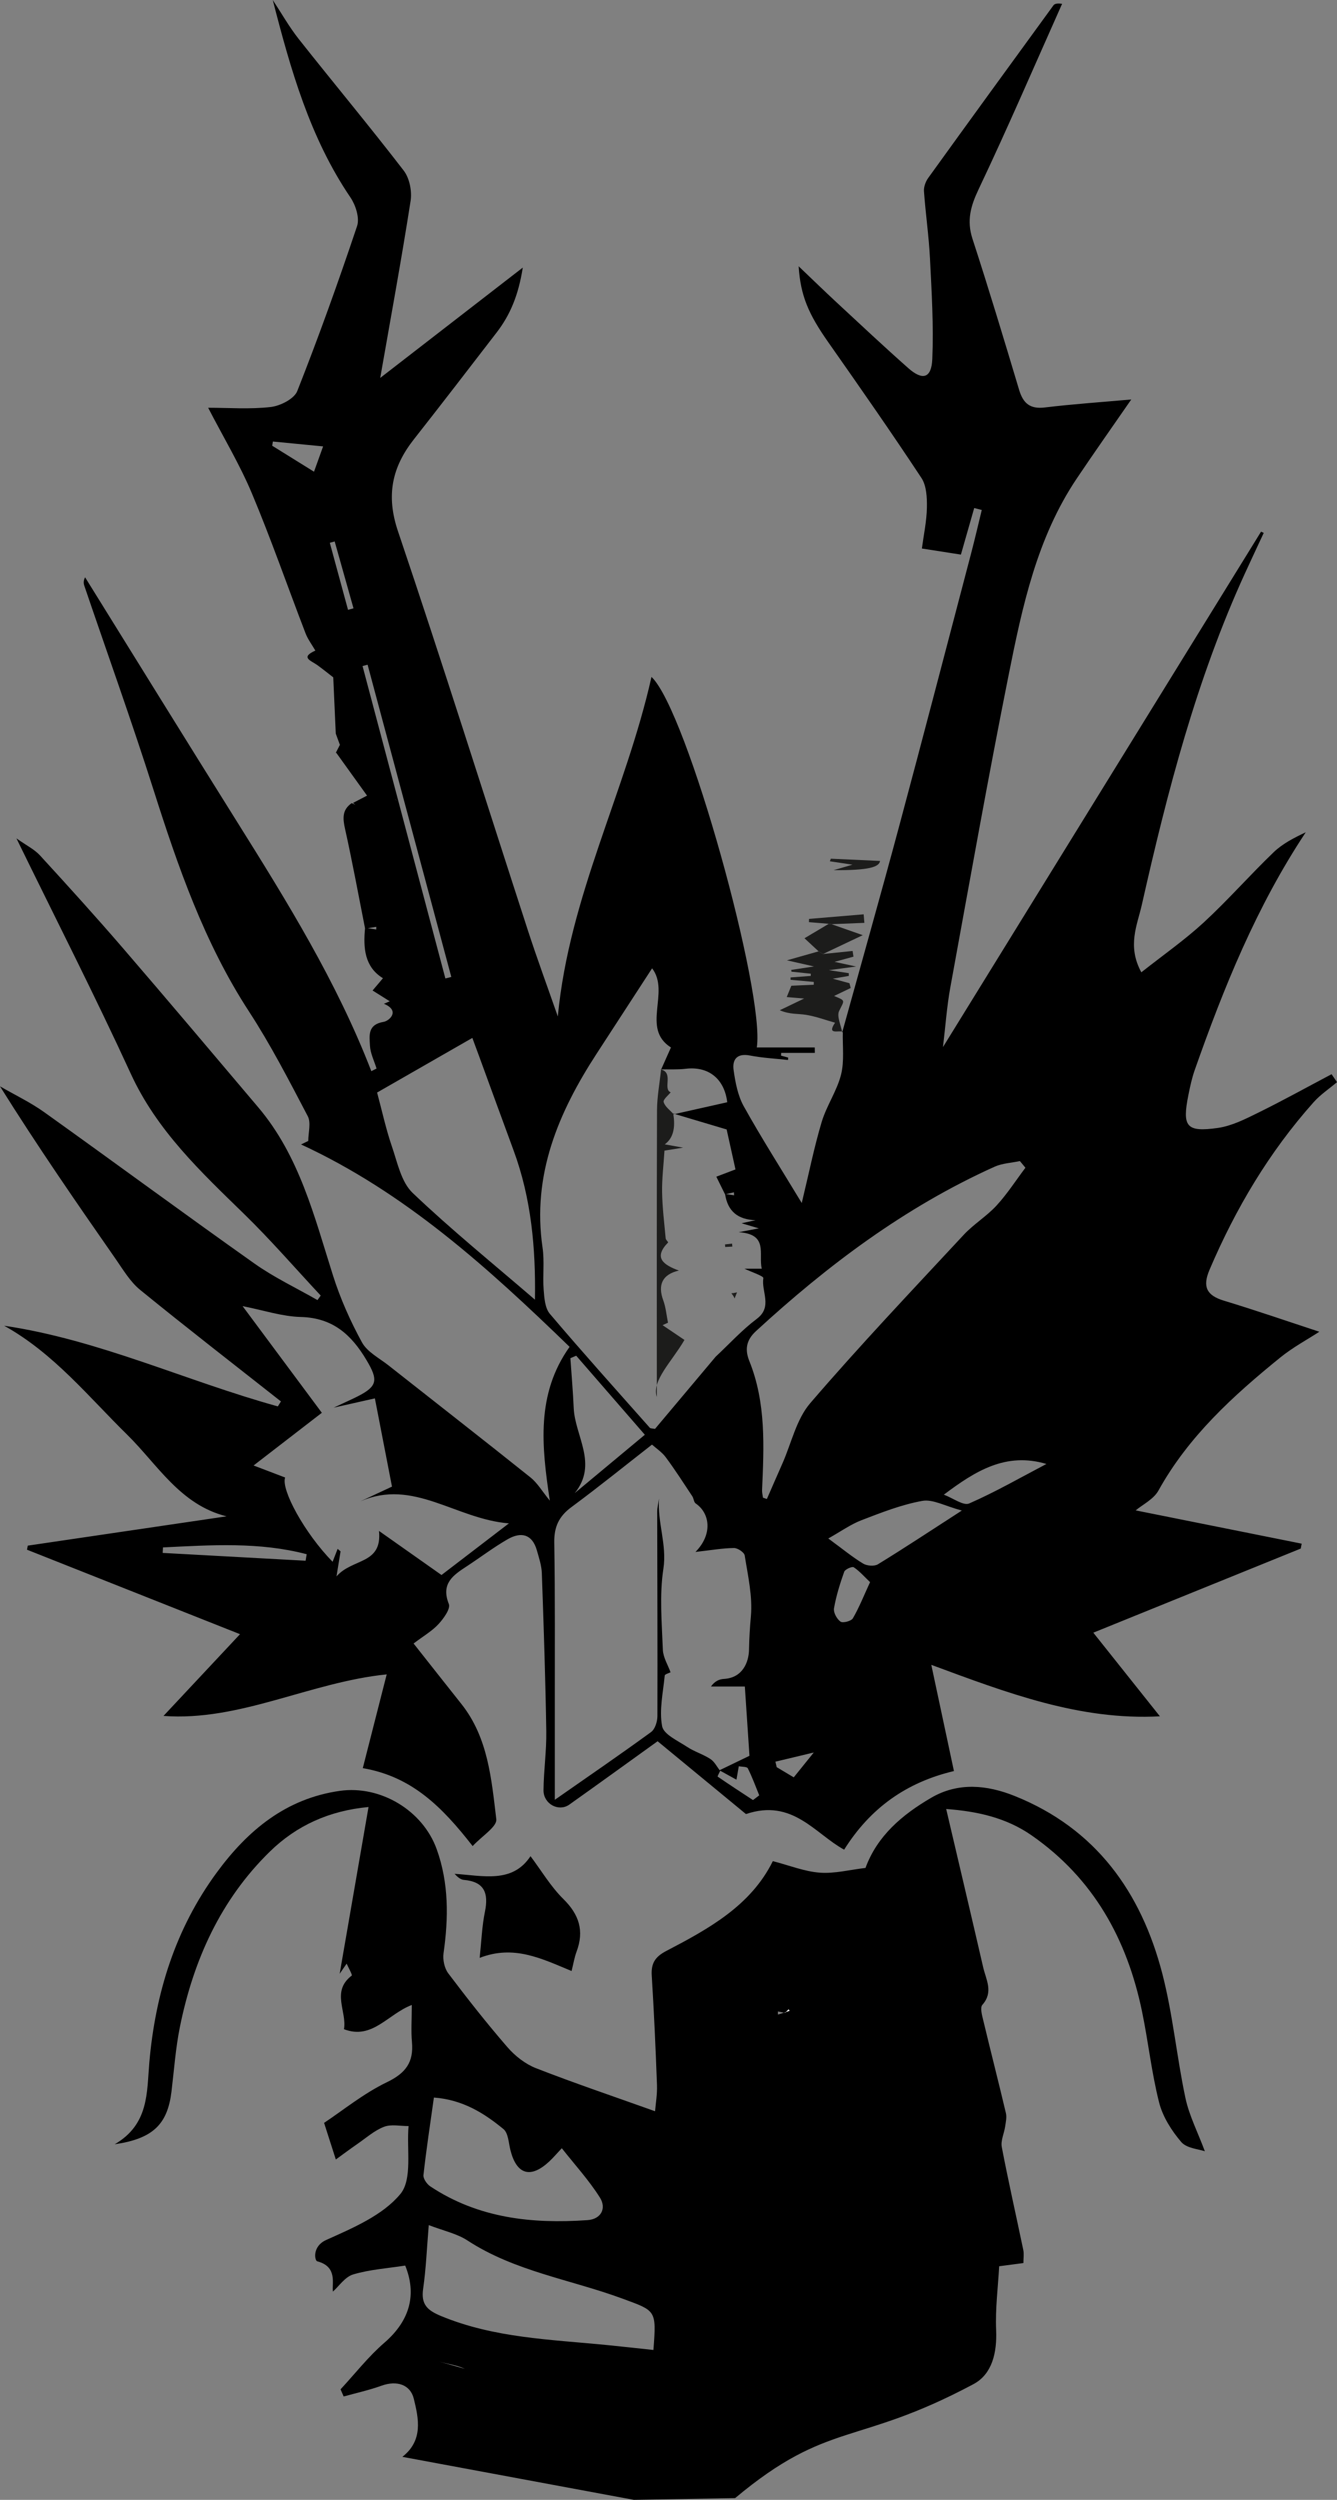 <?xml version="1.0" encoding="UTF-8"?>
<svg id="Capa_1" xmlns="http://www.w3.org/2000/svg" version="1.1" viewBox="0 0 357.997 669.272">
  <rect x="0" y="0" width="357.997" height="669.272" fill="#808080" stroke="none"/>
  <!-- Generator: Adobe Illustrator 29.4.0, SVG Export Plug-In . SVG Version: 2.1.0 Build 73)  -->
  <defs>
    <style>
      .st0 {
        fill: #fff;
      }

      .st1 {
        fill: #1c1c1b;
      }
    </style>
  </defs>
  <path d="M89.233,181.344c-1.429-1.103-2.832-2.24-4.293-3.298-1.574-1.14-4.68-2.012-.497-3.866-.889-1.539-2.001-2.992-2.631-4.631-4.798-12.473-9.184-25.115-14.351-37.431-3.252-7.752-7.631-15.031-11.728-22.954,5.476,0,11.179.445,16.756-.199,2.572-.297,6.285-2.177,7.113-4.274,5.748-14.566,11.04-29.323,16.012-44.174.72-2.152-.38-5.599-1.785-7.669C82.977,36.864,77.816,18.614,73.035 0c2.309,3.5,4.378,7.188,6.969,10.464,9.313,11.777,18.937,23.31,28.092,35.206,1.554,2.019,2.251,5.509,1.85,8.088-2.42,15.555-5.275,31.043-8.137,47.423,12.564-9.724,24.633-19.064,38.172-29.542-1.168,7.425-3.381,12.681-7.017,17.402-7.35,9.543-14.686,19.097-22.135,28.563-5.882,7.475-7.5,15.047-4.273,24.602,11.979,35.468,23.195,71.194,34.767,106.801,2.425,7.463,5.145,14.83,8.038,23.13,3.057-32.324,18.184-60.17,25.084-90.915,9.578,9.083,30.483,84.999,28.193,99.206h15.521c.006.485.013.969.02,1.454h-9.005c-.013.246-.027.492-.04.738.635.174,1.269.348,1.904.521-.013.214-.026.427-.039.641-3.402-.379-6.845-.544-10.193-1.194-3.496-.679-4.779,1.093-4.371,3.942.471,3.29,1.125,6.791,2.709,9.639,4.634,8.331,9.769,16.383,15.534,25.909,1.976-8.193,3.341-15.046,5.34-21.709,1.304-4.344,4.071-8.275,5.177-12.645.921-3.641.376-7.652.48-11.502 0-.003-.165.174-.165.174,5.049-18.235,10.213-36.44,15.12-54.713,6.576-24.493,12.962-49.036,19.407-73.564,1.01-3.845,1.9-7.722,2.846-11.584-.675-.175-1.351-.35-2.026-.525-1.159,4.055-2.318,8.11-3.563,12.469-2.874-.447-6.294-.979-10.45-1.626.482-3.644,1.278-7.29,1.344-10.949.049-2.67-.093-5.866-1.472-7.955-8.086-12.252-16.495-24.293-24.929-36.312-5.297-7.548-7.431-12.44-7.944-20.349,3.736,3.559,6.922,6.663,10.182,9.686,6.352,5.89,12.667,11.825,19.154,17.565,3.865,3.421,6.237,2.766,6.455-2.426.377-8.955-.174-17.962-.623-26.933-.301-6.006-1.18-11.981-1.609-17.983-.083-1.165.445-2.589,1.147-3.564,11.117-15.425,22.305-30.798,33.499-46.167.302-.415.845-.654,2.342-.447-7.392,16.554-14.552,33.219-22.328,49.591-2.158,4.543-3.267,8.419-1.669,13.328,4.365,13.41,8.435,26.917,12.484,40.427,1.084,3.618,2.909,5.203,6.884,4.726,7.629-.916,15.306-1.438,23.148-2.14-4.883,7.067-9.825,14.054-14.595,21.157-10.661,15.877-14.557,34.206-18.212,52.465-5.575,27.855-10.54,55.833-15.642,83.781-.938,5.136-1.295,10.379-1.969,15.982,28.608-46.352,56.89-92.175,85.172-137.998.239.113.478.225.716.338-1.662,3.573-3.342,7.138-4.983,10.721-13.008,28.407-20.808,58.436-27.64,88.767-1.252,5.557-3.992,11.053-.154,18.151,5.845-4.622,11.61-8.642,16.728-13.363,6.496-5.993,12.346-12.682,18.727-18.807,2.405-2.308,5.517-3.88,8.573-5.319-13.21,19.916-21.968,41.582-29.748,63.709-.745,2.119-1.214,4.348-1.661,6.556-1.728,8.549-.606,10.083,7.854,8.89,3.758-.53,7.417-2.404,10.899-4.118,6.607-3.253,13.055-6.831,19.569-10.273.485.71.97,1.421,1.456,2.131-2.096,1.773-4.439,3.326-6.249,5.355-11.891,13.326-20.886,28.461-27.881,44.863-1.941,4.551-.807,6.877,3.872,8.294,8.537,2.585,16.973,5.505,25.529,8.31-3.158,2.058-7.09,4.16-10.489,6.919-12.611,10.235-24.551,21.092-32.594,35.597-1.304,2.351-4.276,3.778-6.094,5.31,14.365,2.879,29.405,5.894,44.445,8.909-.084.438-.167.877-.251,1.315-18.503,7.501-37.007,15.003-55.54,22.517,5.263,6.609,11.366,14.273,17.831,22.393-21.423,1.148-40.848-6.242-61.214-13.785,2.063,9.675,4.025,18.88,6.063,28.437-12.762,3.025-22.406,9.913-29.4,21.048-7.732-4.202-13.805-13.774-26.287-9.532-7.307-6.022-15.518-12.789-23.659-19.498-8.131,5.843-15.864,11.45-23.657,16.974-2.835,2.01-6.926-.185-6.893-3.865.047-5.261.827-10.524.743-15.777-.224-14.115-.693-28.227-1.192-42.335-.072-2.033-.755-4.066-1.314-6.054-1.246-4.435-4.262-5.078-7.835-3.023-3.745,2.154-7.211,4.791-10.832,7.166-3.668,2.405-7.134,4.614-4.92,10.176.502,1.261-1.403,3.903-2.771,5.381-1.736,1.874-4.054,3.209-6.668,5.191,4.447,5.626,8.606,10.911,12.791,16.178,7.18,9.037,8.055,20.122,9.358,30.866.242,1.992-3.863,4.512-6.334,7.192-8.106-10.397-16.225-18.621-29.416-20.865,2.149-8.426,4.219-16.54,6.404-25.105-20.546,2.09-39.292,12.635-59.769,11.126,7.05-7.531,14.175-15.142,20.491-21.888-18.995-7.532-38.017-15.074-57.038-22.616.069-.363.139-.726.208-1.089,17.744-2.615,35.487-5.231,53.231-7.846-12.427-3.09-18.468-13.854-26.646-21.887-10.413-10.228-19.641-21.76-32.902-29.142,25.495,3.778,48.772,14.835,73.269,21.595.279-.442.559-.883.838-1.325-12.591-9.926-25.275-19.739-37.701-29.868-2.683-2.187-4.57-5.422-6.598-8.332C20.427,321.936,10.002,306.825-0,290.837c3.96,2.291,8.138,4.277,11.844,6.924,18.821,13.445,37.436,27.181,56.317,40.541,5.277,3.734,11.214,6.535,16.848,9.764.289-.403.578-.806.867-1.208-6.843-7.328-13.417-14.933-20.591-21.921-11.603-11.303-23.286-22.278-30.266-37.477-9.555-20.807-19.977-41.216-30.618-63.005,2.658,1.888,4.804,2.926,6.302,4.558,7.508,8.184,14.968,16.418,22.216,24.831,12.17,14.126,24.184,28.386,36.23,42.618,11.052,13.058,15.014,29.242,20.015,45.021,1.958,6.18,4.642,12.217,7.756,17.903,1.414,2.582,4.631,4.21,7.111,6.168,12.672,9.998,25.411,19.912,38.016,29.994,1.856,1.484,3.122,3.705,5.173,6.21-2.198-14.596-3.707-28.509,5.294-41.171-21.975-21.295-44.133-41.355-71.909-54.191.645-.31,1.29-.621,1.935-.931,0-2.233.787-4.878-.131-6.629-4.975-9.482-9.89-19.056-15.725-28.013-11.979-18.39-19.022-38.755-25.603-59.439-5.817-18.283-12.31-36.35-18.49-54.518-.223-.655-.292-1.362.191-2.308,13.564,21.831,27.063,43.703,40.709,65.482,13.431,21.436,26.741,42.931,35.938,66.743.466-.237.932-.473,1.398-.71-.625-2.045-1.67-4.07-1.769-6.141-.125-2.607-.705-5.626,3.641-6.35,1.594-.266,4.532-3.016.098-4.841.794-.34,1.444-.619,1.562-.669-1.364-.858-2.98-1.875-4.595-2.891.936-1.107,1.872-2.215,2.777-3.286-4.895-2.99-5.334-8.063-4.783-13.505.999.154,1.996.305,2.993.457-.001-.239-.002-.478-.003-.717-.997.165-1.993.329-2.99.494-1.757-8.88-3.383-17.79-5.349-26.623-.63-2.83-.865-5.148,1.744-6.972-.004-0.0.338.123.337.123.221.112.443.224.666.337-.187-.161-.373-.323-.56-.484,0,0-.036-.063-.036-.063,1.092-.567,2.183-1.134,3.723-1.933-2.67-3.714-5.467-7.605-8.264-11.496,0,0-.147.132-.147.132.411-.807.822-1.613,1.234-2.42 0.0 0-.107.162-.107.162-.364-.994-.728-1.987-1.092-2.981-.225-5.02-.45-10.04-.675-15.06l0.0 0ZM176.848,286.305l.159.066c.912-2.045,1.823-4.09,2.646-5.935-8.068-5.13-.132-14.761-5.044-21.196-5.069,7.799-9.952,15.318-14.84,22.833-10.276,15.803-17.349,32.46-14.491,51.971.541,3.695 0,7.536.294,11.283.172,2.193.357,4.886,1.649,6.409,8.75,10.316,17.795,20.384,26.77,30.508.195.22.7.165,1.399.306,5.341-6.357,10.787-12.839,16.233-19.32,3.652-3.413,7.053-7.16,11.025-10.147,4.305-3.236,1.155-7.309,1.748-10.905.09-.546-3.287-1.665-5.061-2.518h4.632c-.916-3.925,1.882-9.247-6.179-9.769,2.47-.472,3.497-.668,5.395-1.031-1.92-.567-2.972-.878-4.626-1.367,1.737-.378,2.75-.598,3.763-.818-4.719-.155-7.476-2.353-8.177-7.016.808.118,1.616.237,2.424.355-.015-.268-.03-.536-.045-.804-.795.181-1.589.363-2.384.544-.772-1.562-1.543-3.124-2.334-4.726,2.398-.91,4.326-1.641,5.131-1.946-.926-4.187-1.768-7.995-2.367-10.699-5.341-1.591-9.826-2.928-14.312-4.265,0,0,.127.202.127.202,4.759-1.069,9.519-2.138,14.346-3.223-.756-6.236-4.971-9.711-11.168-8.959-2.213.269-4.475.122-6.715.165l-0-0ZM192.637,473.952c2.883-1.392,5.766-2.784,8.041-3.882-.399-5.969-.813-12.164-1.239-18.547h-9.073c1.103-1.537,2.299-1.964,3.516-2.038,4.974-.302,6.615-4.467,6.676-7.846.054-3.033.23-5.909.502-8.936.481-5.341-.807-10.87-1.657-16.272-.131-.831-1.884-2-2.876-1.989-3.005.032-6.005.566-10.314,1.052,4.592-4.619,3.983-10.305.06-12.985-.501-.342-.51-1.333-.9-1.922-2.318-3.497-4.581-7.04-7.078-10.406-1.057-1.425-2.641-2.46-3.715-3.427-7.091,5.532-14.222,11.301-21.591,16.749-3.35,2.476-4.647,5.299-4.578,9.472.238,14.49.128,28.986.143,43.48.008,8.036.001,16.072.001,25.396,9.04-6.312,17.499-12.106,25.781-18.141,1.059-.772,1.687-2.802,1.692-4.252.062-18.238-.037-36.477-.055-54.715-.001-1.183.322-2.367.494-3.55-.491,6.35,2.151,12.378,1.164,18.789-1.089,7.071-.411,14.446-.148,21.675.076,2.084,1.374,4.125,2.066,6.056-.4.215-1.525.499-1.563.888-.438,4.529-1.51,9.224-.697,13.553.411,2.189,4.204,3.88,6.659,5.507,1.958,1.297,4.314,1.991,6.282,3.277,1.091.713,1.747,2.091,2.603,3.173-.239.528-.761,1.467-.677,1.525,3.121,2.148,6.299,4.215,9.468,6.292.557-.424,1.114-.848,1.671-1.272-.991-2.425-1.88-4.902-3.06-7.232-.239-.472-1.581-.386-2.414-.557-.176,1.015-.353,2.031-.626,3.602-1.535-.848-3.045-1.681-4.555-2.515h-0ZM101.48,409.867c6.003,4.233,11.261,7.941,16.738,11.802,5.472-4.192,11.169-8.557,18.043-13.823-14.257-1.147-25.535-12.11-39.746-5.906,3.14-1.464,6.28-2.929,8.444-3.938-1.633-8.426-3.107-16.031-4.579-23.624-3.169.713-6.38,1.436-11.034,2.484,3.068-1.437,4.783-2.185,6.449-3.031,5.368-2.726,5.462-4.438,2.353-9.675-4.071-6.86-9.063-11.349-17.614-11.568-4.983-.128-9.927-1.794-15.576-2.904,7.567,10.183,14.311,19.258,21.22,28.555-6.423,4.958-11.874,9.165-18.278,14.108,3.462,1.32,5.954,2.269,8.447,3.219-1.164,3.187,5.176,14.87,12.709,22.564.455-1.167.903-2.315,1.35-3.462.261.223.522.447.783.67-.272,1.673-.543,3.347-1.088,6.703,4.29-4.927,12.27-3.118,11.38-12.176h0ZM204.294,400.963c.349.119.698.238,1.046.357,1.385-3.166,2.758-6.338,4.157-9.498,2.41-5.447,3.735-11.832,7.452-16.159,13.239-15.411,27.244-30.169,41.085-45.057,2.669-2.871,6.162-4.979,8.812-7.864,2.858-3.11,5.172-6.72,7.723-10.112-.493-.593-.985-1.187-1.478-1.78-2.273.485-4.721.581-6.792,1.514-23.954,10.799-44.651,26.324-63.888,44.019-2.807,2.582-2.901,5.185-1.763,8.017,4.502,11.208,3.912,22.857,3.403,34.526-.029.674.156,1.357.242,2.036h-0ZM100.97,292.499c1.358,5.043,2.376,9.805,3.947,14.378,1.49,4.334,2.507,9.572,5.565,12.491,10.366,9.891,21.545,18.931,32.759,28.593.221-13.677-.957-27.078-5.742-40.02-3.032-8.201-6.012-16.422-9.018-24.633-.735-2.007-1.479-4.011-2.003-5.432-8.925,5.117-17.348,9.946-25.508,14.624l0.0 0ZM153.886,399.749c6.082-5.062,12.164-10.125,18.777-15.628-6.506-7.492-12.443-14.328-18.379-21.163-.519.222-1.037.444-1.556.666.304,4.457.697,8.909.893,13.371.327,7.466,6.588,14.953.266,22.755v0ZM257.545,404.408c-4.512-1.196-7.758-3.088-10.576-2.585-5.558.993-10.952,3.123-16.268,5.162-2.92,1.12-5.543,3.013-8.917,4.903,3.889,2.857,6.48,5.002,9.327,6.724,1.021.617,3.002.775,3.961.188,6.98-4.276,13.811-8.796,22.473-14.392v-0ZM252.726,400.16c2.483.93,5.242,3.032,6.783,2.357,7.08-3.102,13.821-6.979,20.683-10.578-10.848-3.224-18.995,1.851-27.466,8.221v0ZM119.257,261.964c.529-.138,1.057-.275,1.586-.413-7.471-27.863-14.942-55.726-22.413-83.588-.451.118-.903.235-1.354.353,7.394,27.883,14.787,55.766,22.181,83.648v0ZM81.825,417.846c.099-.581.198-1.161.297-1.742-12.691-3.338-25.593-2.455-38.483-1.822-.027.49-.054.981-.082,1.471,12.756.698,25.512,1.395,38.268,2.093l0.0 0ZM232.97,423.576c-1.499-1.425-2.789-2.922-4.372-3.981-.429-.287-2.316.543-2.553,1.209-1.136,3.192-2.154,6.466-2.733,9.795-.192,1.104.767,2.862,1.744,3.552.632.446,2.876-.14,3.314-.894,1.678-2.887,2.918-6.029,4.6-9.681l0.0 0ZM86.518,119.51c-4.638-.449-9.046-.876-13.455-1.302-.058.376-.116.751-.174,1.127,3.69,2.294,7.381,4.588,11.191,6.956,1.051-2.924,1.932-5.374,2.438-6.78ZM212.536,475.839c1.711-2.122,3.179-3.943,5.364-6.653-4.233,1.013-7.254,1.736-10.276,2.459.115.49.231.979.346,1.469,1.35.806,2.699,1.612,4.566,2.726ZM89.616,144.96c-.435.121-.871.241-1.306.362,1.626,5.981,3.251,11.963,4.877,17.944.489-.135.978-.27,1.467-.405-1.679-5.967-3.358-11.934-5.038-17.901l0-0Z"/>
  <path d="M169.714,669.272l-61.978-11.516c5.655-4.41,4.344-10.31,3.07-15.542-.929-3.817-4.558-4.985-8.671-3.497-3.287,1.189-6.734,1.936-10.11,2.88-.28-.637-.561-1.275-.841-1.912,3.887-4.188,7.441-8.763,11.738-12.478,7.092-6.133,8.598-13.202,5.578-20.66-4.819.757-9.529,1.053-13.932,2.375-2.204.661-3.846,3.192-5.423,4.593-.341-2.029,1.346-6.668-4.204-8.107-.699-.181-1.39-4.007,2.393-5.708,7.14-3.211,15.156-6.596,19.881-12.324,3.269-3.963,1.629-11.976,2.183-18.179-2.205.017-4.633-.547-6.561.193-2.57.987-4.773,2.955-7.093,4.561-2.141,1.483-4.227,3.045-5.822,4.199-.879-2.74-1.82-5.673-3.145-9.806,5.037-3.341,10.575-7.877,16.843-10.9,5.028-2.425,7.172-5.344,6.685-10.721-.266-2.936-.047-5.915-.047-9.946-6.481,2.495-10.566,9.387-18.153,6.495.836-4.78-3.487-10.097,2.072-14.359.231-.177-.875-2.097-1.359-3.204-.362.526-.723,1.052-1.868,2.715,2.68-15.48,5.133-29.646,7.729-44.642-10.486.968-19.259,4.947-26.377,11.89-13.226,12.899-20.507,29.096-24.132,46.988-1.155,5.701-1.555,11.558-2.26,17.348-1.061,8.712-4.95,12.573-15.205,14.067,9.225-5.355,8.582-13.906,9.27-21.817,1.616-18.575,6.949-35.802,18.071-50.949,8.28-11.275,18.507-19.795,32.936-21.849,10.928-1.556,22.233,5.26,25.955,15.631,3.262,9.089,3.166,18.388,1.828,27.817-.246,1.734.231,4.038,1.264,5.406,5.099,6.75,10.335,13.415,15.875,19.804,2.027,2.337,4.773,4.48,7.627,5.593,10.281,4.011,20.749,7.546,31.87,11.52.164-2.065.605-4.55.514-7.015-.361-9.779-.795-19.558-1.404-29.325-.204-3.274.921-5.024,3.89-6.572,11.387-5.936,22.654-12.143,28.533-24.048,4.439,1.149,8.458,2.777,12.576,3.087,3.949.298,8.002-.771,12.237-1.266,3.142-8.6,9.861-14.278,17.601-18.79,7.229-4.215,14.95-3.441,22.347-.473,21.694,8.704,33.861,25.704,39.53,47.572,2.822,10.886,3.842,22.228,6.182,33.256,1,4.713,3.291,9.152,5.211,14.293-1.652-.592-4.867-.779-6.318-2.475-2.597-3.037-4.967-6.772-5.936-10.594-2.028-8.001-2.899-16.288-4.578-24.388-4.004-19.316-12.985-35.572-29.515-47.091-6.875-4.791-14.609-6.47-22.921-7.092,3.375,14.406,6.686,28.405,9.916,42.423.759,3.293,2.809,6.575-.221,10.003-.686.776-.06,2.924.284,4.364,1.967,8.221,4.071,16.41,6.015,24.636.264,1.117-.03,2.396-.203,3.58-.271,1.848-1.23,3.787-.903,5.498,1.761,9.219,3.849,18.375,5.761,27.567.216,1.039.029,2.161.029,3.492-2.031.267-3.858.508-6.488.854-.304,5.574-1.057,11.348-.813,17.079.256,5.996-1.035,11.797-6.065,14.482-31.421,16.77-38.758,9.557-63.835,30.522M210.074,538.804c.45-.155.899-.31,1.349-.464-.086-.132-.173-.264-.259-.396-.323.325-.647.65-.996.95-.624-.127-1.249-.254-1.873-.381.003.28.006.56.009.84.59-.183,1.179-.365,1.769-.548ZM124.451,634.2c-1.981-.974-4.307-1.245-6.812-1.935M174.96,629.147c.829-10.777.7-10.429-8.303-13.754-13.843-5.112-28.782-7.269-41.477-15.556-2.852-1.862-6.436-2.601-10.372-4.123-.525,6.263-.736,11.699-1.509,17.053-.602,4.167,1.092,5.757,4.805,7.295,14.199,5.882,29.266,6.273,44.183,7.743,4.224.416,8.441.892,12.673,1.342h-0ZM116.18,561.565c-.987,7.069-2.031,13.896-2.796,20.754-.106.95.916,2.422,1.83,3.029,12.832,8.532,27.236,10.081,42.115,9.033,3.646-.257,5.111-3.176,3.299-6.046-2.924-4.632-6.682-8.737-10.2-13.205-1.323,1.405-2.288,2.553-3.378,3.566-4.982,4.633-8.72,3.511-10.375-3.033-.493-1.951-.568-4.586-1.866-5.654-5.206-4.283-10.909-7.863-18.629-8.445Z"/>
  <path d="M153.047,527.694c-8.085-3.358-15.459-7.07-24.612-3.524.477-4.416.611-8.44,1.406-12.329,1.021-4.991-.108-8.07-5.66-8.55-.839-.073-1.627-.719-2.473-1.624,7.566.484,15.479,2.658,20.342-4.72,2.89,3.844,5.401,8.121,8.813,11.484,4.244,4.184,5.588,8.527,3.523,14.061-.581,1.556-.842,3.231-1.339,5.202h-0Z"/>
  <path class="st1" d="M220.374,255.408c2.641-.271,5.282-.542,7.923-.813.076.51.152,1.02.228,1.53-1.497.408-2.994.817-5.075,1.385,1.711.369,2.967.641,5.794,1.251-3.081.411-4.609.615-7.305.975,2.5.377,3.916.591,5.333.805.003.245.006.49.01.734-1.393.242-2.786.484-4.295.747,1.568.425,3.016.817,4.464,1.21.112.426.225.851.338,1.277-1.573.755-3.147,1.511-4.456,2.14,3.199,1.298,2.775,1.092,1.362,3.992-.702,1.442.483,3.803.814,5.75 0.0.002.165-.175.165-.172-1.142-.416-4.358.953-2.08-2.411-2.584-.728-5.132-1.683-7.765-2.112-2.15-.35-4.403-.071-7.038-1.232,2.262-1.085,4.524-2.171,6.526-3.131-1.382-.117-3.221-.272-4.663-.394.313-.766.628-1.539,1.237-3.031,1.267-.058,3.633-.167,5.998-.275.004-.25.009-.5.013-.75-2.071-.186-4.143-.373-6.214-.559-.003-.213-.005-.427-.008-.64,1.802-.136,3.604-.273,5.406-.409.006-.196.013-.392.019-.589-1.728-.181-3.457-.363-5.185-.544-.02-.159-.04-.318-.06-.477,1.617-.245,3.234-.489,6.088-.921-2.591-.588-4.093-.928-7.243-1.643,3.845-1.088,6.163-1.744,8.48-2.4.395.236.791.471,1.186.707v0Z"/>
  <path class="st1" d="M220.374,255.408c-.395-.236-.791-.471-1.186-.707-1.333-1.238-2.666-2.475-3.78-3.508,2.169-1.289,4.34-2.579,6.508-3.87.24.034.483.068.726.103,2.556.898,5.111,1.796,8.37,2.941-3.939,1.867-7.288,3.454-10.638,5.042l0-0Z"/>
  <path class="st1" d="M222.642,247.425c-.243-.035-.485-.069-.726-.103-1.771-.146-3.544-.294-5.317-.441.008-.29.015-.579.023-.869,4.877-.41,9.754-.82,14.632-1.229.064.762.129,1.525.193,2.287-2.935.119-5.87.237-8.805.356h-0Z"/>
  <path class="st1" d="M222.469,229.892c4.444.203,8.887.405,13.178.601-.232,1.628-2.935,2.539-12.457,2.475,2.295-.665,3.038-.88,5.07-1.469-2.783-.419-4.42-.666-6.057-.913.089-.231.177-.463.265-.694l-0.0 0Z"/>
  <path class="st1" d="M180.258,298.119c.68,3.934-.074,6.683-2.262,8.248,1.715.31,3.044.551,4.911.889-1.987.315-3.475.551-4.984.79-.243,3.869-.7,7.511-.639,11.143.069,4.126.584,8.245.959,12.362.035.388.73,1.005.665,1.071-4.046,4.127-1.238,6.017,2.865,7.539-4.455,1.021-5.699,3.848-4.178,7.98.696,1.89.862,3.975,1.269,5.971-.485.222-.969.445-1.454.667,1.953,1.319,3.906,2.638,5.86,3.956-3.382,5.826-8.839,10.903-7.398,15.28,0-23.29-.043-50.006.05-76.721.013-3.642.705-7.282,1.083-10.923-0-0-.159-.067-.159-.067,3.69.773.519,5.253,2.735,6.133-.587.763-2.084,1.941-1.884,2.612.372,1.246,1.735,2.197,2.686,3.271,0,0-.127-.202-.127-.202v-0Z"/>
  <path class="st1" d="M105.853,213.943c.196.169.392.339.588.508-.233-.118-.466-.235-.698-.353.001 0.0.111-.155.111-.155Z"/>
  <path class="st0" d="M210.194,538.918c.323-.325.647-.65.97-.975.086.132.173.264.259.396-.45.155-.899.31-1.349.464,0,0,.12.114.12.114Z"/>
  <path class="st1" d="M196.093,333.746c-.636.035-1.272.069-1.909.104-.02-.23-.039-.459-.059-.689l1.893-.224c.025.27.05.539.075.809h-0Z"/>
  <path class="st1" d="M195.861,346.294c.495-.098.99-.196,1.484-.294-.219.54-.437,1.08-.656,1.617-.204-.484-.407-.965-.61-1.447,0,0-.219.124-.219.124Z"/>
  <path class="st1" d="M196.845,347.613c-.326-.441-.652-.882-.981-1.321-.003.002.216-.122.216-.122.255.481.511.962.766,1.443Z"/>
</svg>